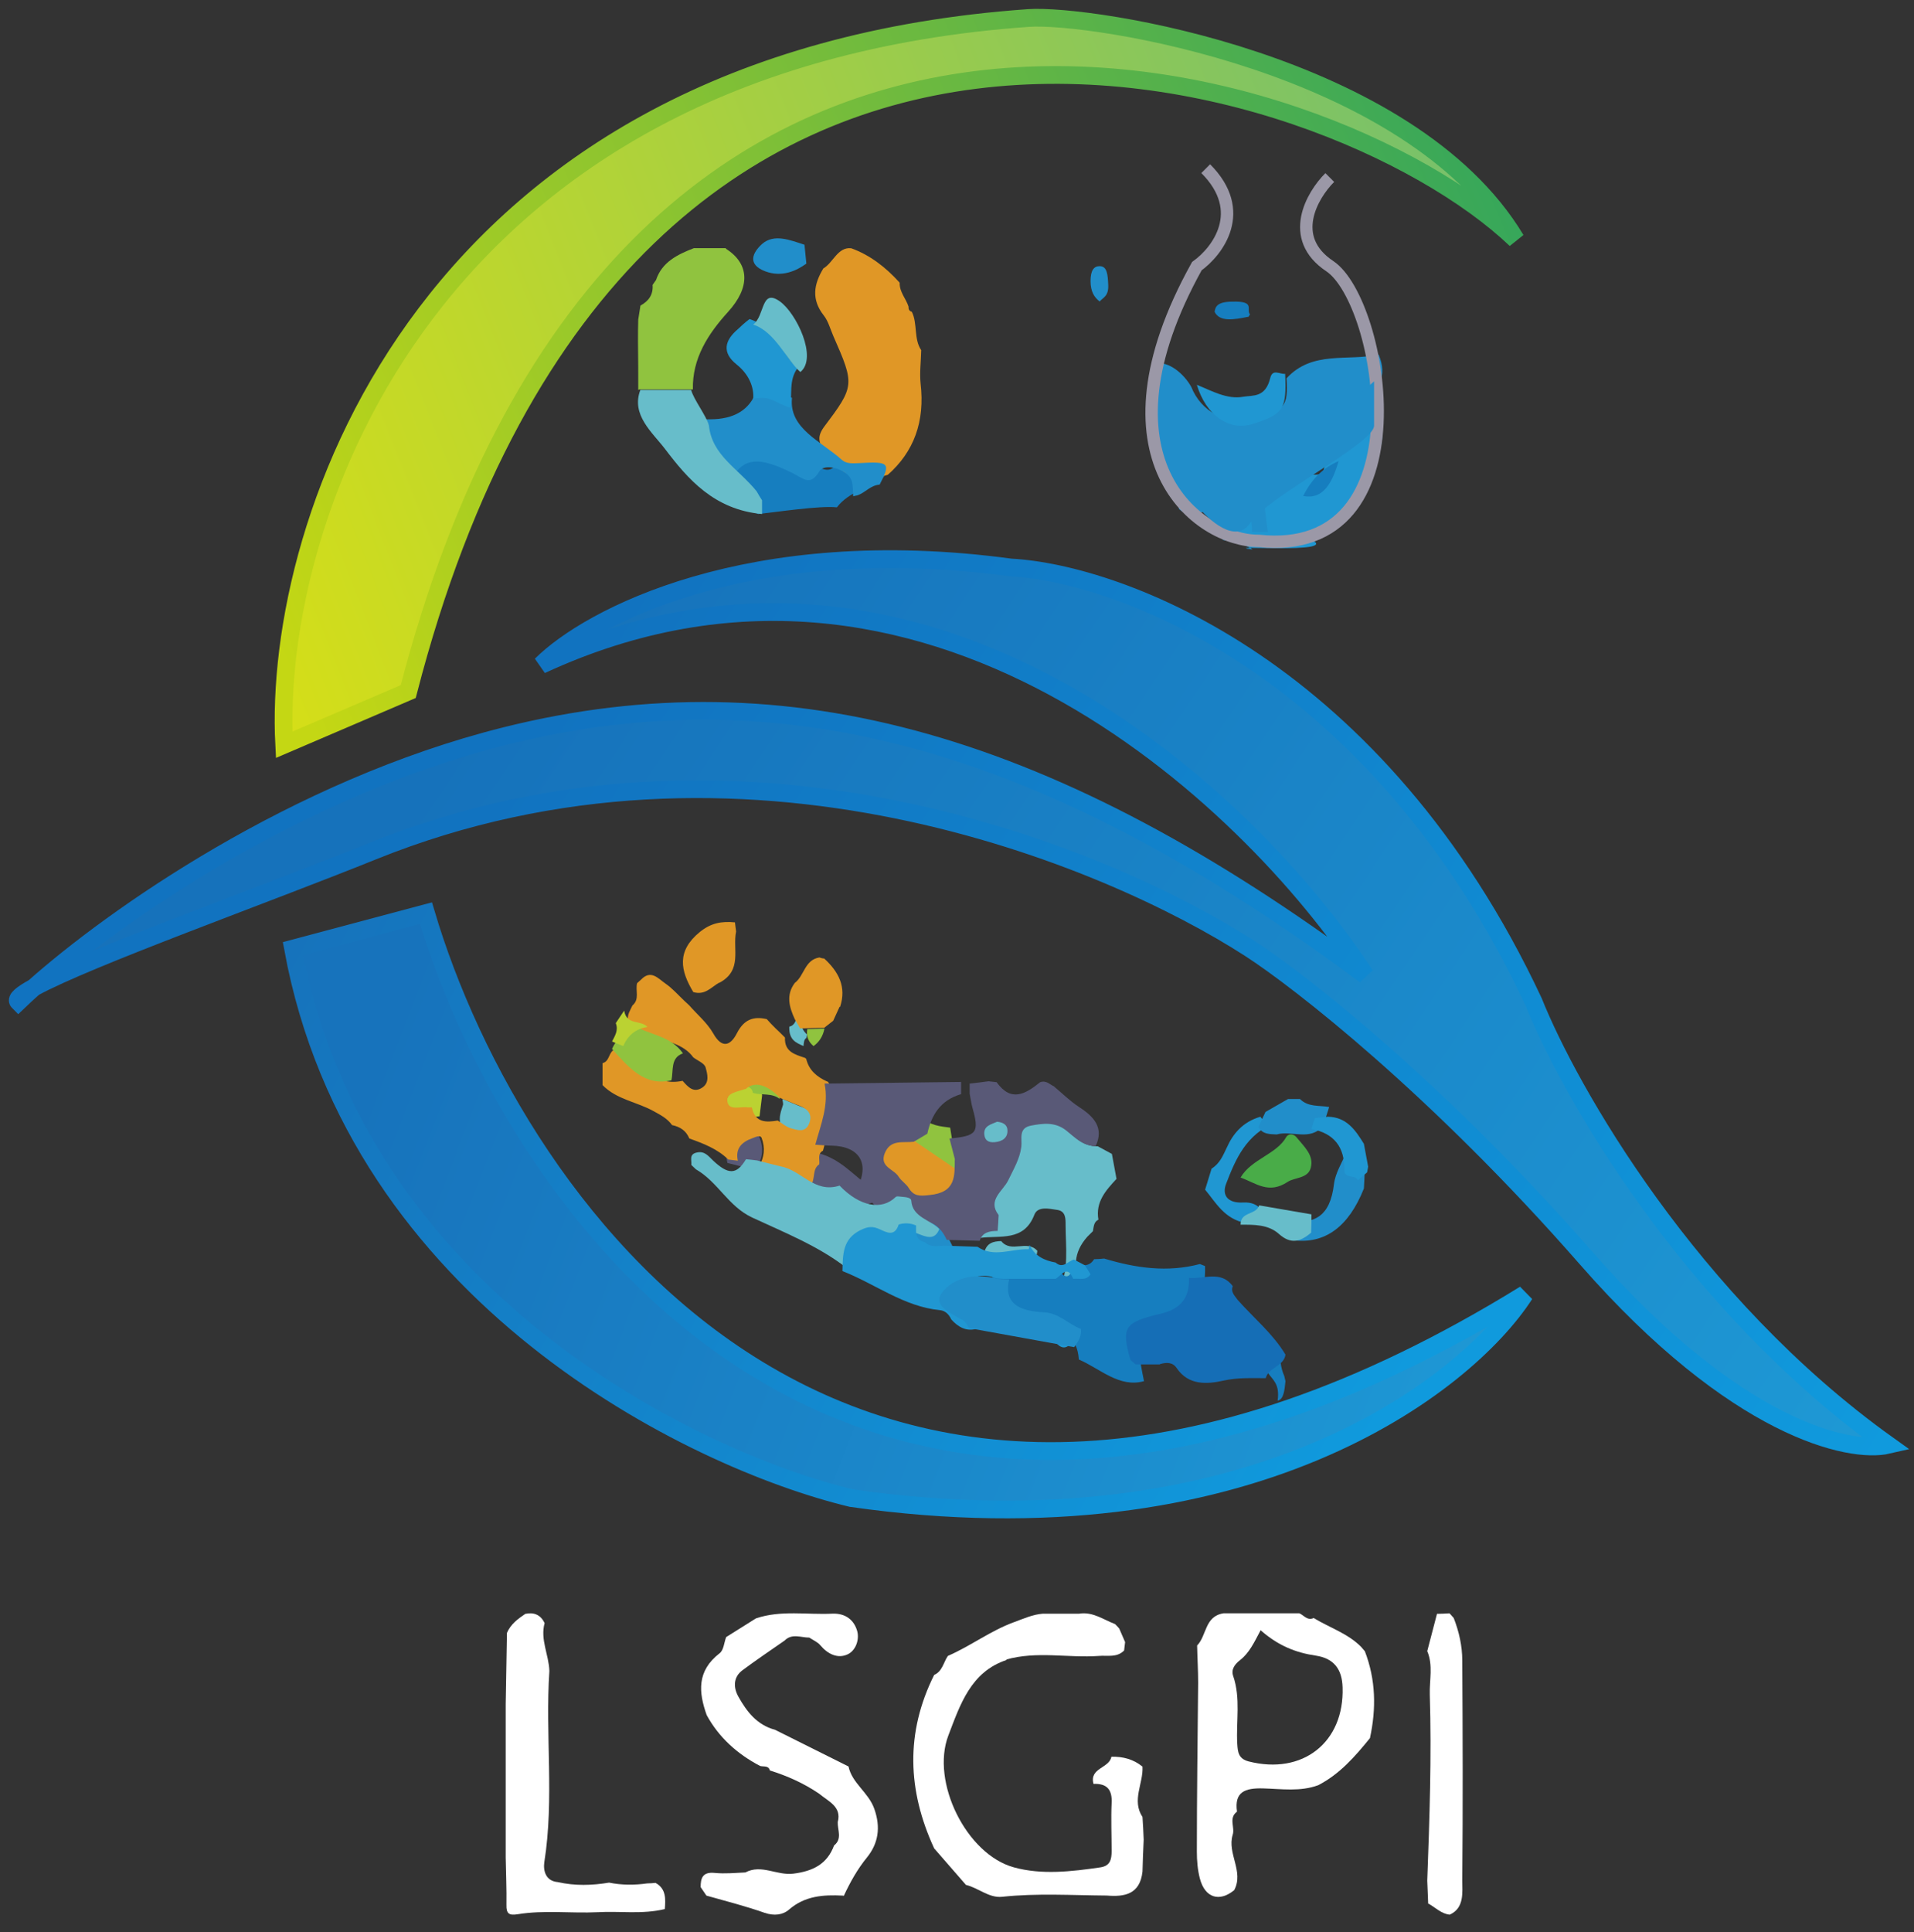 <svg width="108" height="109" viewBox="0 0 108 109" fill="none" xmlns="http://www.w3.org/2000/svg">
<rect x="0" y="0" width="108" height="109" fill="#333333" stroke="none"/>
<path d="M55.284 69.82C54.489 68.721 55.578 68.034 55.942 67.227C56.322 66.403 56.737 65.631 56.841 64.721C56.91 64.12 56.616 63.33 57.499 63.141C58.312 62.969 59.142 62.832 59.921 63.502C60.509 63.999 61.045 64.686 61.945 64.669C62.204 64.806 62.481 64.961 62.74 65.098C62.827 65.562 62.913 66.025 63 66.506C62.395 67.159 61.806 67.811 61.979 68.807C61.703 68.944 61.72 69.219 61.668 69.459C61.564 69.562 61.46 69.665 61.356 69.768C60.561 70.661 60.526 71.606 61.097 72.619C60.664 72.739 60.284 73.271 59.748 72.825C60.336 71.64 60.128 70.369 60.128 69.116C60.128 68.773 60.145 68.326 59.661 68.257C59.194 68.189 58.554 68.034 58.364 68.532C57.775 70.06 56.426 69.683 55.302 69.837L55.284 69.82Z" fill="#67BDCA"/>
<path d="M53.999 65.283C53.999 66.532 54.105 67.764 52.214 67.97C51.507 68.038 51.118 68.038 50.765 67.439C50.588 67.131 50.234 66.909 50.058 66.601C49.74 66.019 48.697 65.882 49.086 64.856C49.492 63.812 50.358 64.103 51.118 64C52.072 64.428 53.044 64.873 53.999 65.3V65.283Z" fill="#E09726"/>
<path d="M51.994 63C52.472 63.509 53.043 63.536 53.614 63.616C53.742 64.42 53.871 65.196 54 66C53.006 65.33 51.994 64.634 51 63.964C51.331 63.643 51.663 63.321 51.994 63Z" fill="#90C33F"/>
<path d="M106.535 81.515C104.368 82.015 97.934 80.615 89.534 71.015C81.135 61.415 73.368 55.348 70.534 53.515C62.535 48.348 41.834 39.615 21.035 48.015C14.922 50.484 4.956 54.043 1.912 55.709C1.588 55.996 1.295 56.266 1.035 56.515C0.887 56.367 1.221 56.087 1.912 55.709C6.353 51.766 16.604 44.498 28.535 41.515C44.535 37.515 59.535 42.015 77.034 55.015C70.534 45.015 52.135 27.515 30.535 37.515C33.201 34.848 42.234 30.015 57.035 32.015C63.201 32.348 77.734 37.715 86.534 56.515C88.534 61.515 95.335 73.515 106.535 81.515Z" fill="url(#paint0_linear_13_5)" stroke="url(#paint1_linear_13_5)"/>
<path d="M23.035 39.015C35.434 -8.985 75.034 3.515 85.534 13.515C79.534 3.515 61.535 0.768 58.035 1.015C24.035 3.415 15.368 29.348 16.035 42.015L23.035 39.015Z" fill="url(#paint2_linear_13_5)" stroke="url(#paint3_linear_13_5)"/>
<path d="M86.034 73.015C48.434 96.215 29.035 68.348 24.035 51.515L16.535 53.515C20.134 73.115 39.035 82.348 48.035 84.515C70.434 87.715 82.701 78.182 86.034 73.015Z" fill="url(#paint4_linear_13_5)" stroke="url(#paint5_linear_13_5)"/>
<circle cx="36.035" cy="59.515" r="0.5" fill="black"/>
<path d="M41.352 26.905C41.241 26.716 41.13 26.511 41 26.322C41.907 24.699 43 24.573 45.5 25.928C46.315 26.369 46.815 27.031 47.5 25.771C47.87 25.077 49.574 25.613 49.87 26.511C50 26.921 49.833 26.48 49.87 26.905C49.074 27.503 47.889 27.74 47.222 28.622C46.259 28.512 43.704 28.905 42.778 29C42.204 28.779 43.352 28.559 42.778 28.323C42.667 28.212 42.537 28.102 42.426 27.992C42.426 27.362 42.222 26.889 41.352 26.905Z" fill="#167EBF"/>
<path d="M50.087 26.784C48.648 27.295 47.468 26.916 46.521 25.471C46.176 24.946 46.115 24.611 46.496 24.086C48.23 21.781 48.23 21.708 47.025 18.966C46.853 18.572 46.73 18.105 46.484 17.799C45.77 16.894 45.918 16.034 46.459 15.144C47.013 14.823 47.271 13.918 48.033 14.006C49.079 14.385 49.976 15.071 50.764 15.946C50.751 16.486 51.12 16.836 51.268 17.303C51.255 17.478 51.329 17.551 51.452 17.594C51.784 18.251 51.55 19.126 51.981 19.753C51.969 20.381 51.883 21.008 51.944 21.62C52.202 23.794 51.563 25.486 50.099 26.784H50.087Z" fill="#E09726"/>
<path d="M40.953 14.027C42.32 14.896 42.334 16.221 41.078 17.599C39.948 18.843 39.056 20.221 39.097 21.973C38.093 21.973 37.074 21.973 36.07 21.973L36.014 22C36.014 21.09 36.014 20.181 36 19.271C36 18.856 36 18.442 36.014 18.027C36.056 17.759 36.098 17.505 36.139 17.238C36.614 16.983 36.865 16.609 36.823 16.074C36.893 15.98 36.949 15.886 37.019 15.793C37.353 14.789 38.218 14.361 39.153 14C39.586 14 40.018 14 40.451 14C40.618 14 40.799 14 40.967 14L40.953 14.027Z" fill="#90C33F"/>
<path d="M39.014 23.656C39.366 23.656 39.704 23.656 40.057 23.656C41.437 23.656 42.316 23.116 42.691 22.036C43.452 21.881 44.03 22.267 44.692 22.444C44.495 24.174 46.34 24.891 47.509 25.949C47.777 26.181 48.143 26.137 48.481 26.126C50.186 26.027 50.271 26.115 49.637 27.338C49.101 27.383 48.834 27.791 48.383 27.945C48.298 27.956 48.228 27.978 48.143 28C48.115 27.691 48.143 27.383 48.045 27.096C47.819 26.468 46.523 26.104 46.241 26.578C45.72 27.46 45.34 26.997 44.72 26.688C42.818 25.74 41.987 25.828 41.296 26.964C40.395 25.927 39.155 25.023 39 23.667L39.014 23.656Z" fill="#218ECA"/>
<path d="M40 24C40.179 25.702 41.636 26.413 42.691 27.713C42.789 27.879 42.886 28.059 43 28.225C43 28.488 43 28.751 43 29C40.289 28.751 38.811 27.022 37.529 25.334C36.814 24.393 35.596 23.411 36.132 22C37.301 22 37.831 22 39 22C39.13 22.526 39.87 23.474 40 24Z" fill="#67BDCA"/>
<path d="M45.5 14.871C44.949 15.273 44.121 15.666 43.167 15.302C42.149 14.909 42.467 14.248 42.997 13.768C43.676 13.165 44.588 13.548 45.394 13.807C45.436 14.161 45.458 14.516 45.5 14.871Z" fill="#218ECA"/>
<path d="M44.598 23C43.756 22.761 43.506 22.29 42.5 22.5C42.555 21.841 42.257 21.114 41.562 20.56C40.72 19.886 40.885 19.198 41.653 18.554C41.745 18.464 41.836 18.389 41.927 18.299C42.055 18.195 42.165 18.09 42.293 18C43.83 18.509 44.031 19.886 45 20.77C44.488 21.473 44.726 22.252 44.579 23H44.598Z" fill="#2097D2"/>
<path d="M45.161 20.988C44.387 20.308 43.726 18.704 42.5 18.312C43.172 17.793 42.934 16.25 44 17C44.934 17.658 46.154 20.192 45.161 20.988Z" fill="#67BDCA"/>
<path d="M72.226 76.089C72.211 76.665 72.264 77.183 72.467 77.626C72.489 77.729 72.512 77.818 72.534 77.921C72.482 78.424 72.437 78.956 72.091 79.015C72.226 78.054 71.805 77.847 71.534 77.434C71.61 76.784 72.068 76.724 72.106 76.015C72.144 76.045 72.181 76.074 72.226 76.089Z" fill="#167EBF"/>
<path d="M45.04 57.015C45.105 57.17 45.161 57.312 45.227 57.467C45.161 57.867 45.301 58.151 45.535 58.357C45.525 58.421 45.516 58.486 45.507 58.55C45.357 58.641 45.357 58.834 45.339 59.015C44.947 58.834 44.508 58.692 44.536 57.918C44.9 57.841 44.965 57.428 45.04 57.028V57.015Z" fill="#67BDCA"/>
<path d="M45.924 65C47.773 65.352 48.389 66.849 50 67.413C48.744 68.435 46.777 68.1 45 66.585C45.592 66.145 45.142 65.37 45.924 65Z" fill="#595977"/>
<path d="M44.16 62C44.555 62.163 44.949 62.34 45.344 62.488C45.865 62.68 46.147 63.035 45.922 63.611C45.696 64.188 45.203 63.981 44.808 63.877C44.526 63.804 44.301 63.567 44.033 63.404C43.935 63.02 44.076 62.665 44.188 62.31C44.188 62.207 44.16 62.103 44.146 62H44.16Z" fill="#67BDCA"/>
<path d="M42.605 66C42.08 65.875 41.572 65.734 41.047 65.609C40.836 64.779 41.362 64.388 42.132 64.137C42.343 64.075 42.728 63.871 42.833 64.122C43.113 64.763 43.043 65.405 42.605 66Z" fill="#595977"/>
<path d="M43 61.821C42.947 62.206 42.912 62.591 42.859 62.976C42.753 62.976 42.647 63.027 42.541 62.976C41.993 62.847 41.092 63.386 41.004 62.309C40.933 61.411 41.834 61.282 42.364 61C42.664 61.103 42.965 61.231 43 61.795V61.821Z" fill="#BBD232"/>
<path d="M42.48 61.665C42.453 61.37 42.227 61.303 42 61.25C42.493 60.794 43.213 60.968 43.96 61.719C43.96 61.812 43.987 61.906 44 62C43.547 61.638 42.973 61.812 42.48 61.652V61.665Z" fill="#90C33F"/>
<path d="M56.494 70.015C57.062 70.721 57.953 69.908 58.535 70.568C58.521 70.66 58.494 70.829 58.48 70.829C57.494 70.782 56.494 71.366 55.535 70.675C55.67 70.107 56.062 70.03 56.494 70.015Z" fill="#67BDCA"/>
<path d="M50 68.923C50 68.64 50 68.356 50 68.073C52.062 67.683 53.261 68.888 54 70.942C53.046 70.871 52 71.332 51.139 70.446C51.139 69.525 50.739 69.065 50 68.923Z" fill="#218ECA"/>
<path d="M56.089 63C56.588 63.045 56.978 63.291 57 63.852C57 64.591 56.566 64.95 55.894 64.995C55.352 65.039 55.048 64.815 55.005 64.21C54.939 63.381 55.59 63.269 56.111 63H56.089Z" fill="#67BDCA"/>
<path d="M59.535 75.68C59.626 75.48 59.703 75.271 59.68 75.027C60.099 74.984 60.481 75.027 60.535 75.645C60.214 76.124 59.886 76.141 59.535 75.68Z" fill="#2097D2"/>
<path d="M46.702 61.015C46.781 61.11 46.846 61.204 46.925 61.312C47.175 62.567 46.741 63.728 46.438 64.916C46.109 65.091 46.267 65.415 46.228 65.685C45.794 65.968 46.044 66.562 45.715 66.9C44.451 67.372 43.819 66.036 42.806 65.82C43.135 65.307 43.187 64.754 42.977 64.2C42.898 63.998 42.608 64.16 42.45 64.214C41.884 64.416 41.476 64.767 41.634 65.483C41.45 65.456 41.279 65.442 41.094 65.415C40.476 64.808 39.686 64.511 38.896 64.227C38.712 63.782 38.37 63.566 37.922 63.472C37.659 63.107 37.304 62.918 36.909 62.702C35.961 62.163 34.803 62.041 34 61.218C34 60.799 34 60.395 34 59.976C34.421 59.882 34.329 59.301 34.724 59.193C34.948 59.274 35.171 59.355 35.395 59.436C36.264 60.314 37.08 61.285 38.515 60.975C38.817 61.312 39.133 61.69 39.633 61.353C40.055 61.069 39.91 60.57 39.818 60.233C39.765 59.99 39.37 59.841 39.12 59.652C38.554 58.87 37.62 58.788 36.83 58.424C36.422 58.033 35.606 58.357 35.435 57.56C35.382 57.236 35.566 56.994 35.685 56.724C36.106 56.373 35.843 55.887 35.948 55.468C36.027 55.401 36.106 55.32 36.185 55.253C36.738 54.686 37.146 55.212 37.541 55.482C37.935 55.752 38.265 56.13 38.62 56.467C38.712 56.548 38.791 56.629 38.883 56.71C39.344 57.236 39.897 57.695 40.239 58.289C40.766 59.234 41.252 58.937 41.581 58.289C41.976 57.52 42.503 57.318 43.266 57.493C43.424 57.668 43.582 57.844 43.753 58.006C43.938 58.181 44.122 58.357 44.293 58.532C44.254 59.342 44.859 59.49 45.425 59.679L45.491 59.733C45.649 60.395 46.109 60.759 46.675 61.015H46.702ZM42.055 61.434C41.647 61.582 40.976 61.65 41.042 62.122C41.108 62.689 41.779 62.406 42.187 62.473C42.266 62.473 42.345 62.473 42.424 62.473C42.608 63.35 43.227 63.323 43.885 63.215C44.122 63.364 44.346 63.566 44.609 63.647C44.977 63.742 45.425 63.931 45.649 63.404C45.872 62.878 45.596 62.567 45.109 62.379C44.74 62.243 44.372 62.082 44.003 61.933C43.266 61.164 42.556 60.988 42.069 61.447L42.055 61.434Z" fill="#E09726"/>
<path d="M46 64.592C46.313 63.451 46.782 62.336 46.526 61.13C49.099 61.104 51.672 61.065 54.231 61.039V61.13C54.231 61.324 54.231 61.519 54.231 61.726C53.037 62.076 52.554 62.932 52.326 63.957C52.07 64.112 51.815 64.268 51.559 64.411C50.947 64.489 50.251 64.255 49.924 65.059C49.611 65.837 50.45 65.954 50.706 66.382C50.848 66.615 51.132 66.784 51.274 67.017C51.559 67.484 51.871 67.484 52.44 67.419C53.961 67.277 53.862 66.33 53.876 65.383C53.776 64.994 53.677 64.618 53.577 64.229C55.127 64.087 55.269 63.892 54.871 62.491C54.8 62.232 54.772 61.973 54.715 61.7C54.715 61.506 54.715 61.311 54.715 61.13C55.07 61.091 55.425 61.052 55.781 61C55.937 61.013 56.08 61.039 56.236 61.052C57.06 62.206 57.871 61.713 58.695 61.052C59.022 60.935 59.221 61.169 59.463 61.285C59.932 61.674 60.359 62.102 60.87 62.44C61.738 62.997 62.306 63.633 61.823 64.657C61.084 64.657 60.643 64.151 60.16 63.775C59.534 63.282 58.852 63.373 58.169 63.503C57.444 63.645 57.686 64.255 57.629 64.696C57.544 65.383 57.188 65.967 56.89 66.589C56.591 67.199 55.696 67.705 56.35 68.548C56.335 68.846 56.321 69.144 56.293 69.442C55.838 69.442 55.425 69.52 55.283 70C54.658 69.987 54.032 69.961 53.421 69.948C53.08 69.196 52.525 68.755 51.573 68.898C51.232 68.768 50.876 68.742 50.521 68.833C50.038 68.314 49.085 68.197 49.028 67.303C49.028 67.082 48.587 67.121 48.331 67.082C49.113 65.669 48.516 64.657 46.91 64.631C46.611 64.631 46.298 64.592 46 64.579V64.592ZM56.264 63.282C55.923 63.438 55.511 63.503 55.539 63.983C55.568 64.333 55.767 64.463 56.122 64.437C56.563 64.398 56.861 64.19 56.847 63.775C56.847 63.451 56.591 63.308 56.25 63.282H56.264Z" fill="#595977"/>
<path d="M62.301 71C64.093 71.543 65.884 71.794 67.706 71.31C67.798 71.349 67.905 71.388 67.997 71.426C68.043 72.938 67.568 73.868 66.343 74.256C64.169 74.934 64.016 75.341 64.552 77.918C63.158 78.306 62.087 77.221 60.877 76.697C60.77 75.302 60.004 75.244 59.162 75.321C58.596 74.914 58.228 74.062 57.554 74.004C56.176 73.887 55.855 72.899 56.054 71.388C57.187 71.388 58.32 71.388 59.453 71.388C59.836 71.62 60.219 72.647 60.601 71.388C60.984 71.329 61.428 71.543 61.734 71.039C61.934 71.039 62.117 71.019 62.316 71H62.301Z" fill="#167EBF"/>
<path d="M47.373 56.8C47.254 57.067 47.134 57.319 47.015 57.585C46.85 57.719 46.671 57.852 46.506 57.985C46.058 57.985 45.594 58.015 45.146 58.015C45.041 57.837 44.952 57.674 44.847 57.496C44.533 56.815 44.339 56.133 44.847 55.452C45.385 55.052 45.4 54.148 46.237 54.015C46.327 54.045 46.417 54.074 46.506 54.074C47.314 54.815 47.777 55.674 47.403 56.8H47.373Z" fill="#E09726"/>
<path d="M65.445 76.974C64.991 76.974 64.537 76.974 64.083 76.974C63.98 76.891 63.892 76.808 63.79 76.725C63.263 74.885 63.424 74.595 65.504 74.111C66.675 73.834 67.13 73.156 67.086 72.091C67.935 72.174 68.902 71.649 69.561 72.562C69.429 72.894 69.678 73.101 69.839 73.336C70.748 74.36 71.831 75.245 72.534 76.421C72.447 77.085 71.568 77.14 71.421 77.749C70.63 77.749 69.854 77.707 69.034 77.887C68.111 78.095 67.056 78.164 66.397 77.182C66.163 76.836 65.811 76.85 65.445 76.96V76.974Z" fill="#156EB6"/>
<path d="M49.375 71.867C48.713 72.206 48.141 71.827 47.75 71.515C46.156 70.284 44.275 69.539 42.44 68.686C41.086 68.05 40.514 66.683 39.266 65.966C39.176 65.884 39.1 65.803 39.01 65.722C39.04 65.451 38.86 65.113 39.326 65.018C39.762 64.923 39.973 65.221 40.229 65.465C41.101 66.29 41.567 66.277 42.094 65.397C42.304 65.424 42.5 65.438 42.711 65.465C43.162 65.573 43.598 65.695 44.05 65.803C45.223 66.006 45.945 67.346 47.374 66.886C48.502 68.064 49.751 68.307 50.548 67.522L50.608 67.495H50.683C50.954 67.536 51.406 67.509 51.42 67.739C51.481 68.673 52.489 68.808 53 69.336C52.744 70.013 52.233 69.769 51.782 69.593C51.345 69.417 51.059 69.431 50.563 69.634C49.375 70.121 49.435 70.987 49.39 71.881L49.375 71.867Z" fill="#67BDCA"/>
<path d="M37.884 60.946C36.358 61.303 35.467 60.202 34.535 59.178C34.846 58.465 35.397 58.124 36.075 58.015C36.923 58.418 37.913 58.527 38.535 59.426C37.814 59.675 38.011 60.404 37.884 60.946Z" fill="#90C33F"/>
<path d="M36.522 57.936C35.913 58.037 35.441 58.367 35.168 59.015C34.957 58.929 34.746 58.842 34.535 58.756C34.696 58.44 34.907 58.123 34.746 57.72C34.907 57.49 35.056 57.245 35.218 57.015C35.367 57.864 36.149 57.519 36.535 57.936H36.522Z" fill="#BBD232"/>
<path d="M47.535 71.735C47.561 70.802 47.521 69.898 48.567 69.39C49.003 69.178 49.255 69.178 49.639 69.347C50.035 69.531 50.485 69.785 50.71 69.079C51.041 68.98 51.372 68.994 51.69 69.135C51.69 69.248 51.69 69.361 51.69 69.474C51.69 69.828 51.875 70.011 52.192 70.082C52.563 70.435 52.999 70.251 53.423 70.28C54.005 70.294 54.587 70.322 55.156 70.336C56.083 70.972 57.075 70.435 58.041 70.478C58.054 70.478 58.081 70.322 58.094 70.237C58.398 70.873 58.941 71.113 59.563 71.226C59.973 71.594 60.251 71.156 60.595 71.057C60.807 71.17 61.018 71.269 61.217 71.382C61.323 71.551 61.429 71.721 61.535 71.89C61.283 72.272 60.899 72.102 60.555 72.145C60.224 71.325 59.894 71.961 59.563 72.145C58.584 72.145 57.605 72.145 56.625 72.145C56.467 72.131 56.294 72.145 56.136 72.088C55.262 71.777 54.535 72.117 54.138 72.865C53.727 73.642 54.402 74.08 54.905 74.518C55.024 74.617 55.064 74.815 55.13 74.956C54.535 75.14 54.071 74.872 53.674 74.434C53.542 74.137 53.33 73.939 53.026 73.911C51.001 73.713 49.374 72.427 47.535 71.707V71.735Z" fill="#2097D2"/>
<path d="M54.687 74.913C54.567 74.762 54.507 74.583 54.347 74.487C53.59 74.06 52.573 73.633 53.191 72.877C53.789 72.134 54.886 71.803 56.202 72.12C56.422 72.175 56.681 72.161 56.94 72.175C56.701 73.248 57.1 73.95 58.894 74.032C59.772 74.074 60.251 74.693 60.989 74.968C61.048 75.34 60.869 75.67 60.609 76C58.635 75.642 56.661 75.284 54.687 74.927V74.913Z" fill="#218ECA"/>
<path d="M40.575 55.438C40.127 55.695 39.775 56.167 39.119 55.967C38.399 54.766 38.159 53.665 39.487 52.579C40.127 52.064 40.719 51.964 41.471 52.035C41.486 52.207 41.519 52.379 41.535 52.55C41.327 53.551 41.918 54.752 40.575 55.452V55.438Z" fill="#E09726"/>
<path d="M46.524 58.015C46.438 58.473 46.214 58.793 45.905 59.015C45.638 58.793 45.478 58.487 45.553 58.057C45.884 58.057 46.204 58.029 46.535 58.029L46.524 58.015Z" fill="#90C33F"/>
<path d="M68.534 17.594C68.584 17.306 68.667 17.025 69.526 17.018C70.882 16.974 70.287 17.468 70.534 17.735C70.501 17.779 70.485 17.823 70.452 17.867C69.625 18.037 68.816 18.178 68.534 17.587V17.594Z" fill="#167EBF"/>
<path d="M76.54 24.978C76.489 24.562 76.795 24.311 77.101 24.015C77.764 24.431 76.668 25.088 77.433 25.438C77.458 25.482 77.496 25.526 77.534 25.569C77.152 25.92 77.063 26.336 77.152 26.784C77.025 26.861 76.974 27.189 76.706 26.894C76.999 26.226 76.782 25.602 76.54 24.967V24.978Z" fill="#67BDCA"/>
<path d="M62.038 17C61.746 16.771 61.535 16.45 61.535 15.855C61.535 15.259 61.72 15.015 62.046 15.015C62.47 15.015 62.505 15.473 62.532 16.053C62.567 16.71 62.258 16.771 62.038 17.015V17Z" fill="#218ECA"/>
<path d="M77.79 20C78.321 21.268 77.79 21.946 76.799 22.772C75.207 24.099 73.433 25.19 71.897 26.606C71.73 26.768 71.422 26.753 71.171 26.812C70.068 27.078 69.048 27.505 68.504 28.67C67.847 28.847 67.191 29.29 66.52 28.715C66.59 27.373 64.996 25.871 65.192 24.5C65.387 23.129 64.675 21.871 65.192 20.5C65.946 20.367 66.8 21.076 67.219 21.828C67.777 23.229 69.174 23.966 70.626 23.613C72.498 23.17 72.693 22.949 72.595 21.342C74.062 19.749 76.059 20.398 77.79 20Z" fill="#218ECA"/>
<path d="M72.516 21.108C72.606 23.093 72.425 23.366 70.692 23.913C69.346 24.331 68.052 23.439 67.534 21.709C68.388 22.055 69.242 22.547 70.148 22.383C70.717 22.292 71.403 22.438 71.675 21.327C71.804 20.78 72.218 21.126 72.516 21.09V21.108Z" fill="#2097D2"/>
<path d="M76.848 27.247C77.127 26.978 76.81 28.427 76.81 27.769C75.776 28.876 75.382 29.744 74.022 30.462C75.639 31.273 68.651 30.711 70.677 31C70.323 30.711 69.426 30.524 69.004 30.462C68.923 30.009 70.049 29.295 69.967 28.842C70.756 28.427 72.782 27.262 73.503 26.709C74.944 26.91 74.522 26.693 74.984 25.637C75.066 25.574 75.134 26.062 75.216 25.999C75.311 25.898 75.406 25.81 75.487 25.709C75.705 25.433 77.544 24.076 77.925 24C78.183 24.717 77.718 25.941 77.406 26.709L76.848 27.247Z" fill="#2097D2"/>
<path d="M75.534 26.015C75.171 27.24 74.668 28.203 73.534 27.984C74.026 26.992 74.7 26.365 75.534 26.015Z" fill="#167EBF"/>
<path d="M68.534 28.013C69.147 27.379 70.294 27.158 71.534 27.015C70.702 27.482 70.027 28.053 68.534 28.013Z" fill="#167EBF"/>
<path d="M71.292 28.015C71.373 28.688 71.454 29.342 71.534 30.015C71.238 30.015 70.942 30.015 70.646 30.015C70.7 29.249 70.08 28.071 71.292 28.015Z" fill="#218ECA"/>
<path d="M75.034 10.015C74.034 11.015 72.635 13.415 75.034 15.015C78.034 17.015 80.534 31.515 71.034 30.515C67.534 30.515 61.535 25.815 67.534 15.015C68.701 14.182 70.434 11.915 68.034 9.515" stroke="#9B98A7" stroke-width="0.7"/>
<path d="M70.281 69C69.08 68.755 68.624 67.865 68 67.116C68.122 66.716 68.243 66.329 68.365 65.929C68.837 65.632 69.004 65.194 69.217 64.755C69.567 63.968 70.114 63.297 71.118 63C71.316 63.31 71.665 63.284 72 63.297C70.297 64.007 69.719 65.4 69.186 66.781C68.943 67.4 69.247 67.89 70.144 67.839C70.616 67.813 70.951 67.955 71.194 68.277C71.042 68.652 70.297 68.51 70.297 69H70.281Z" fill="#2097D2"/>
<path d="M71 63.599C71.142 63.304 71.266 63.008 71.407 62.73C71.832 62.487 72.257 62.243 72.681 62C72.912 62 73.124 62 73.354 62C73.814 62.469 74.434 62.348 75 62.452C74.894 62.8 74.77 63.165 74.664 63.512C73.92 64.399 72.894 63.756 72.044 63.999C71.655 63.982 71.248 63.999 71.018 63.599H71Z" fill="#218ECA"/>
<path d="M75.983 65.019C75.983 66.006 76.813 65.474 77 66.101C77 66.423 76.973 66.746 76.96 67.049C76.09 69.232 74.752 70.181 73 69.972C73 69.63 73 69.289 73.013 68.947C74.11 68.947 75.047 68.719 75.274 66.784C75.355 66.158 75.729 65.588 75.97 65L75.983 65.019Z" fill="#218ECA"/>
<path d="M74 68.487C74 68.838 74 69.189 73.982 69.539C73.396 70.046 72.844 70.221 72.169 69.617C71.564 69.072 70.764 69.091 70 69.091C70 68.331 70.871 68.565 71.049 68C72.027 68.175 73.004 68.331 74 68.507V68.487Z" fill="#67BDCA"/>
<path d="M70 66.43C70.615 65.383 72.028 65.125 72.581 64.143C72.704 63.936 73.012 63.962 73.165 64.169C73.58 64.686 74.149 65.164 73.964 65.875C73.811 66.495 73.042 66.417 72.658 66.676C71.583 67.387 70.891 66.754 70 66.43Z" fill="#49AC48"/>
<path d="M56.813 93.642C54.769 94.311 54.175 96.179 53.512 97.907C52.517 100.513 54.52 104.61 57.214 105.348C58.788 105.781 60.46 105.585 62.09 105.348C62.642 105.265 62.725 104.903 62.725 104.429C62.725 103.523 62.684 102.617 62.725 101.725C62.767 100.945 62.449 100.61 61.703 100.638C61.454 99.732 62.601 99.76 62.711 99.105C63.36 99.091 63.954 99.245 64.466 99.663C64.521 100.61 63.844 101.558 64.466 102.506C64.493 102.938 64.521 103.356 64.534 103.788C64.507 104.387 64.479 104.986 64.466 105.585C64.327 106.868 63.457 107.021 62.449 106.937C60.487 106.923 58.512 106.798 56.551 107.007C55.805 107.09 55.211 106.505 54.506 106.338L52.711 104.275C51.205 101.014 51.081 97.753 52.711 94.492C53.18 94.283 53.236 93.782 53.484 93.419C54.769 92.862 55.888 91.998 57.228 91.51C57.766 91.315 58.277 91.078 58.844 91.036C59.189 91.036 59.534 91.036 59.866 91.036C60.211 91.036 60.556 91.036 60.888 91.036C61.661 90.911 62.255 91.371 62.918 91.622C63.001 91.705 63.084 91.789 63.153 91.872C63.264 92.123 63.374 92.374 63.485 92.639C63.471 92.792 63.443 92.959 63.429 93.113C63.015 93.531 62.49 93.377 62.007 93.419C60.266 93.545 58.498 93.127 56.758 93.628L56.813 93.642Z" fill="white"/>
<path d="M74.387 100.71C73.377 101.088 72.31 100.92 71.271 100.892C70.247 100.864 69.641 101.088 69.799 102.205C69.309 102.568 69.698 103.085 69.554 103.518C69.237 104.566 70.203 105.586 69.641 106.634C68.804 107.318 67.996 107.067 67.708 105.991C67.578 105.502 67.534 104.971 67.534 104.468C67.534 101.283 67.578 98.112 67.607 94.927C67.607 94.228 67.563 93.53 67.549 92.831C68.097 92.272 67.967 91.183 69.035 91.015C70.463 91.015 71.891 91.015 73.32 91.015C73.579 91.127 73.767 91.448 74.127 91.28C75.022 91.825 76.046 92.147 76.796 92.901C76.868 92.985 76.941 93.069 77.013 93.153C77.633 94.759 77.662 96.394 77.301 98.056C76.464 99.09 75.599 100.082 74.387 100.71ZM71.127 91.979C70.766 92.663 70.492 93.25 69.973 93.655C69.684 93.879 69.453 94.172 69.583 94.549C70.016 95.807 69.742 97.106 69.814 98.377C69.843 98.824 69.872 99.216 70.449 99.369C73.507 100.152 75.859 98.294 75.757 95.192C75.729 94.172 75.267 93.558 74.257 93.404C73.103 93.236 72.108 92.831 71.127 91.965V91.979Z" fill="white"/>
<path d="M47.553 106.941C46.454 106.884 45.414 106.955 44.523 107.728C44.167 108.037 43.677 108.094 43.143 107.911C42.059 107.531 40.96 107.25 39.861 106.941C39.757 106.786 39.639 106.617 39.535 106.462C39.535 105.956 39.639 105.59 40.336 105.661C40.901 105.717 41.48 105.661 42.059 105.633C42.964 105.154 43.826 105.815 44.761 105.703C45.889 105.562 46.676 105.154 47.062 104.114C47.538 103.734 47.255 103.242 47.27 102.792C47.508 101.92 46.736 101.624 46.216 101.188C45.37 100.612 44.434 100.19 43.44 99.88C43.365 99.585 43.098 99.684 42.89 99.627C41.598 98.952 40.559 98.01 39.876 96.758C39.416 95.465 39.312 94.269 40.604 93.27C40.841 93.088 40.856 92.666 40.975 92.356C41.539 92.005 42.088 91.653 42.653 91.302C44.063 90.823 45.533 91.105 46.973 91.034C47.701 91.006 48.191 91.386 48.369 92.019C48.503 92.511 48.28 93.116 47.835 93.327C47.27 93.594 46.706 93.313 46.29 92.82C46.142 92.638 45.875 92.525 45.667 92.385C45.192 92.385 44.687 92.131 44.271 92.553C43.484 93.102 42.667 93.65 41.895 94.227C41.346 94.635 41.391 95.239 41.673 95.732C42.133 96.547 42.697 97.307 43.736 97.588C45.117 98.277 46.498 98.966 47.879 99.656C48.072 100.598 49.008 101.118 49.334 102.046C49.706 103.101 49.557 104.001 48.919 104.789C48.369 105.464 47.968 106.195 47.612 106.955L47.553 106.941Z" fill="white"/>
<path d="M37.499 107.703C36.238 108.007 34.964 107.804 33.718 107.877C32.217 107.949 30.701 107.746 29.2 107.993C28.747 108.065 28.563 107.978 28.577 107.47C28.591 106.571 28.549 105.686 28.535 104.786C28.535 104.336 28.535 103.887 28.535 103.437C28.535 102.711 28.535 102 28.535 101.275C28.535 99.563 28.535 97.865 28.535 96.153C28.563 94.804 28.577 93.469 28.605 92.119C28.818 91.626 29.214 91.336 29.639 91.046C30.121 90.944 30.503 91.089 30.73 91.568C30.475 92.497 30.97 93.353 30.999 94.267C30.758 97.851 31.282 101.463 30.715 105.047C30.645 105.512 30.772 106.121 31.48 106.179C32.443 106.397 33.406 106.368 34.369 106.208C35.077 106.353 35.799 106.353 36.522 106.252C36.677 106.252 36.833 106.237 36.989 106.223C37.598 106.556 37.555 107.137 37.513 107.703H37.499Z" fill="white"/>
<path d="M80.587 107.405L80.534 106.099C80.665 102.6 80.783 99.101 80.678 95.603C80.652 94.79 80.875 93.948 80.534 93.149C80.718 92.452 80.901 91.741 81.084 91.044C81.319 91.044 81.555 91.029 81.79 91.015C81.869 91.102 81.947 91.189 82.026 91.276C82.327 92.046 82.51 92.859 82.51 93.672C82.536 97.795 82.549 101.932 82.51 106.055C82.51 106.752 82.641 107.638 81.803 108.015C81.332 107.971 80.992 107.609 80.6 107.391L80.587 107.405Z" fill="white"/>
<path d="M67.534 28.515C67.534 28.515 74.368 24.348 77.534 21.515V24.015C77.534 25.015 71.534 28.015 70.534 29.515C69.734 30.715 68.201 29.348 67.534 28.515Z" fill="#218ECA"/>
<path d="M77.14 66.14C76.97 66.29 76.79 66.43 76.62 66.58C76.48 66.24 75.86 66.53 75.86 66.01C75.87 64.69 75.27 63.94 74 63.69C74.06 63.49 74.13 63.28 74.19 63.08C74.44 63.05 74.68 63.03 74.93 63C75.98 63.02 76.48 63.75 76.96 64.53C77.04 64.96 77.12 65.39 77.2 65.82C77.18 65.93 77.16 66.03 77.14 66.14Z" fill="#2097D2"/>
<defs>
<linearGradient id="paint0_linear_13_5" x1="106.535" y1="82.015" x2="32.035" y2="32.015" gradientUnits="userSpaceOnUse">
<stop stop-color="#1E99D5"/>
<stop offset="1" stop-color="#1672BB"/>
</linearGradient>
<linearGradient id="paint1_linear_13_5" x1="106.535" y1="82.015" x2="34.035" y2="35.515" gradientUnits="userSpaceOnUse">
<stop stop-color="#109ADD"/>
<stop offset="1" stop-color="#1173C0"/>
</linearGradient>
<linearGradient id="paint2_linear_13_5" x1="85.534" y1="11.515" x2="15.534" y2="39.015" gradientUnits="userSpaceOnUse">
<stop stop-color="#75C06D"/>
<stop offset="1" stop-color="#D5DE18"/>
</linearGradient>
<linearGradient id="paint3_linear_13_5" x1="85.534" y1="12.515" x2="17.535" y2="41.015" gradientUnits="userSpaceOnUse">
<stop stop-color="#37A75A"/>
<stop offset="1" stop-color="#C4D714"/>
</linearGradient>
<linearGradient id="paint4_linear_13_5" x1="85.534" y1="74.515" x2="24.535" y2="51.015" gradientUnits="userSpaceOnUse">
<stop stop-color="#1E98D5"/>
<stop offset="1" stop-color="#1773BC"/>
</linearGradient>
<linearGradient id="paint5_linear_13_5" x1="81.034" y1="75.015" x2="20.035" y2="42.515" gradientUnits="userSpaceOnUse">
<stop stop-color="#109ADD"/>
<stop offset="1" stop-color="#1672BB"/>
</linearGradient>
</defs>
</svg>
